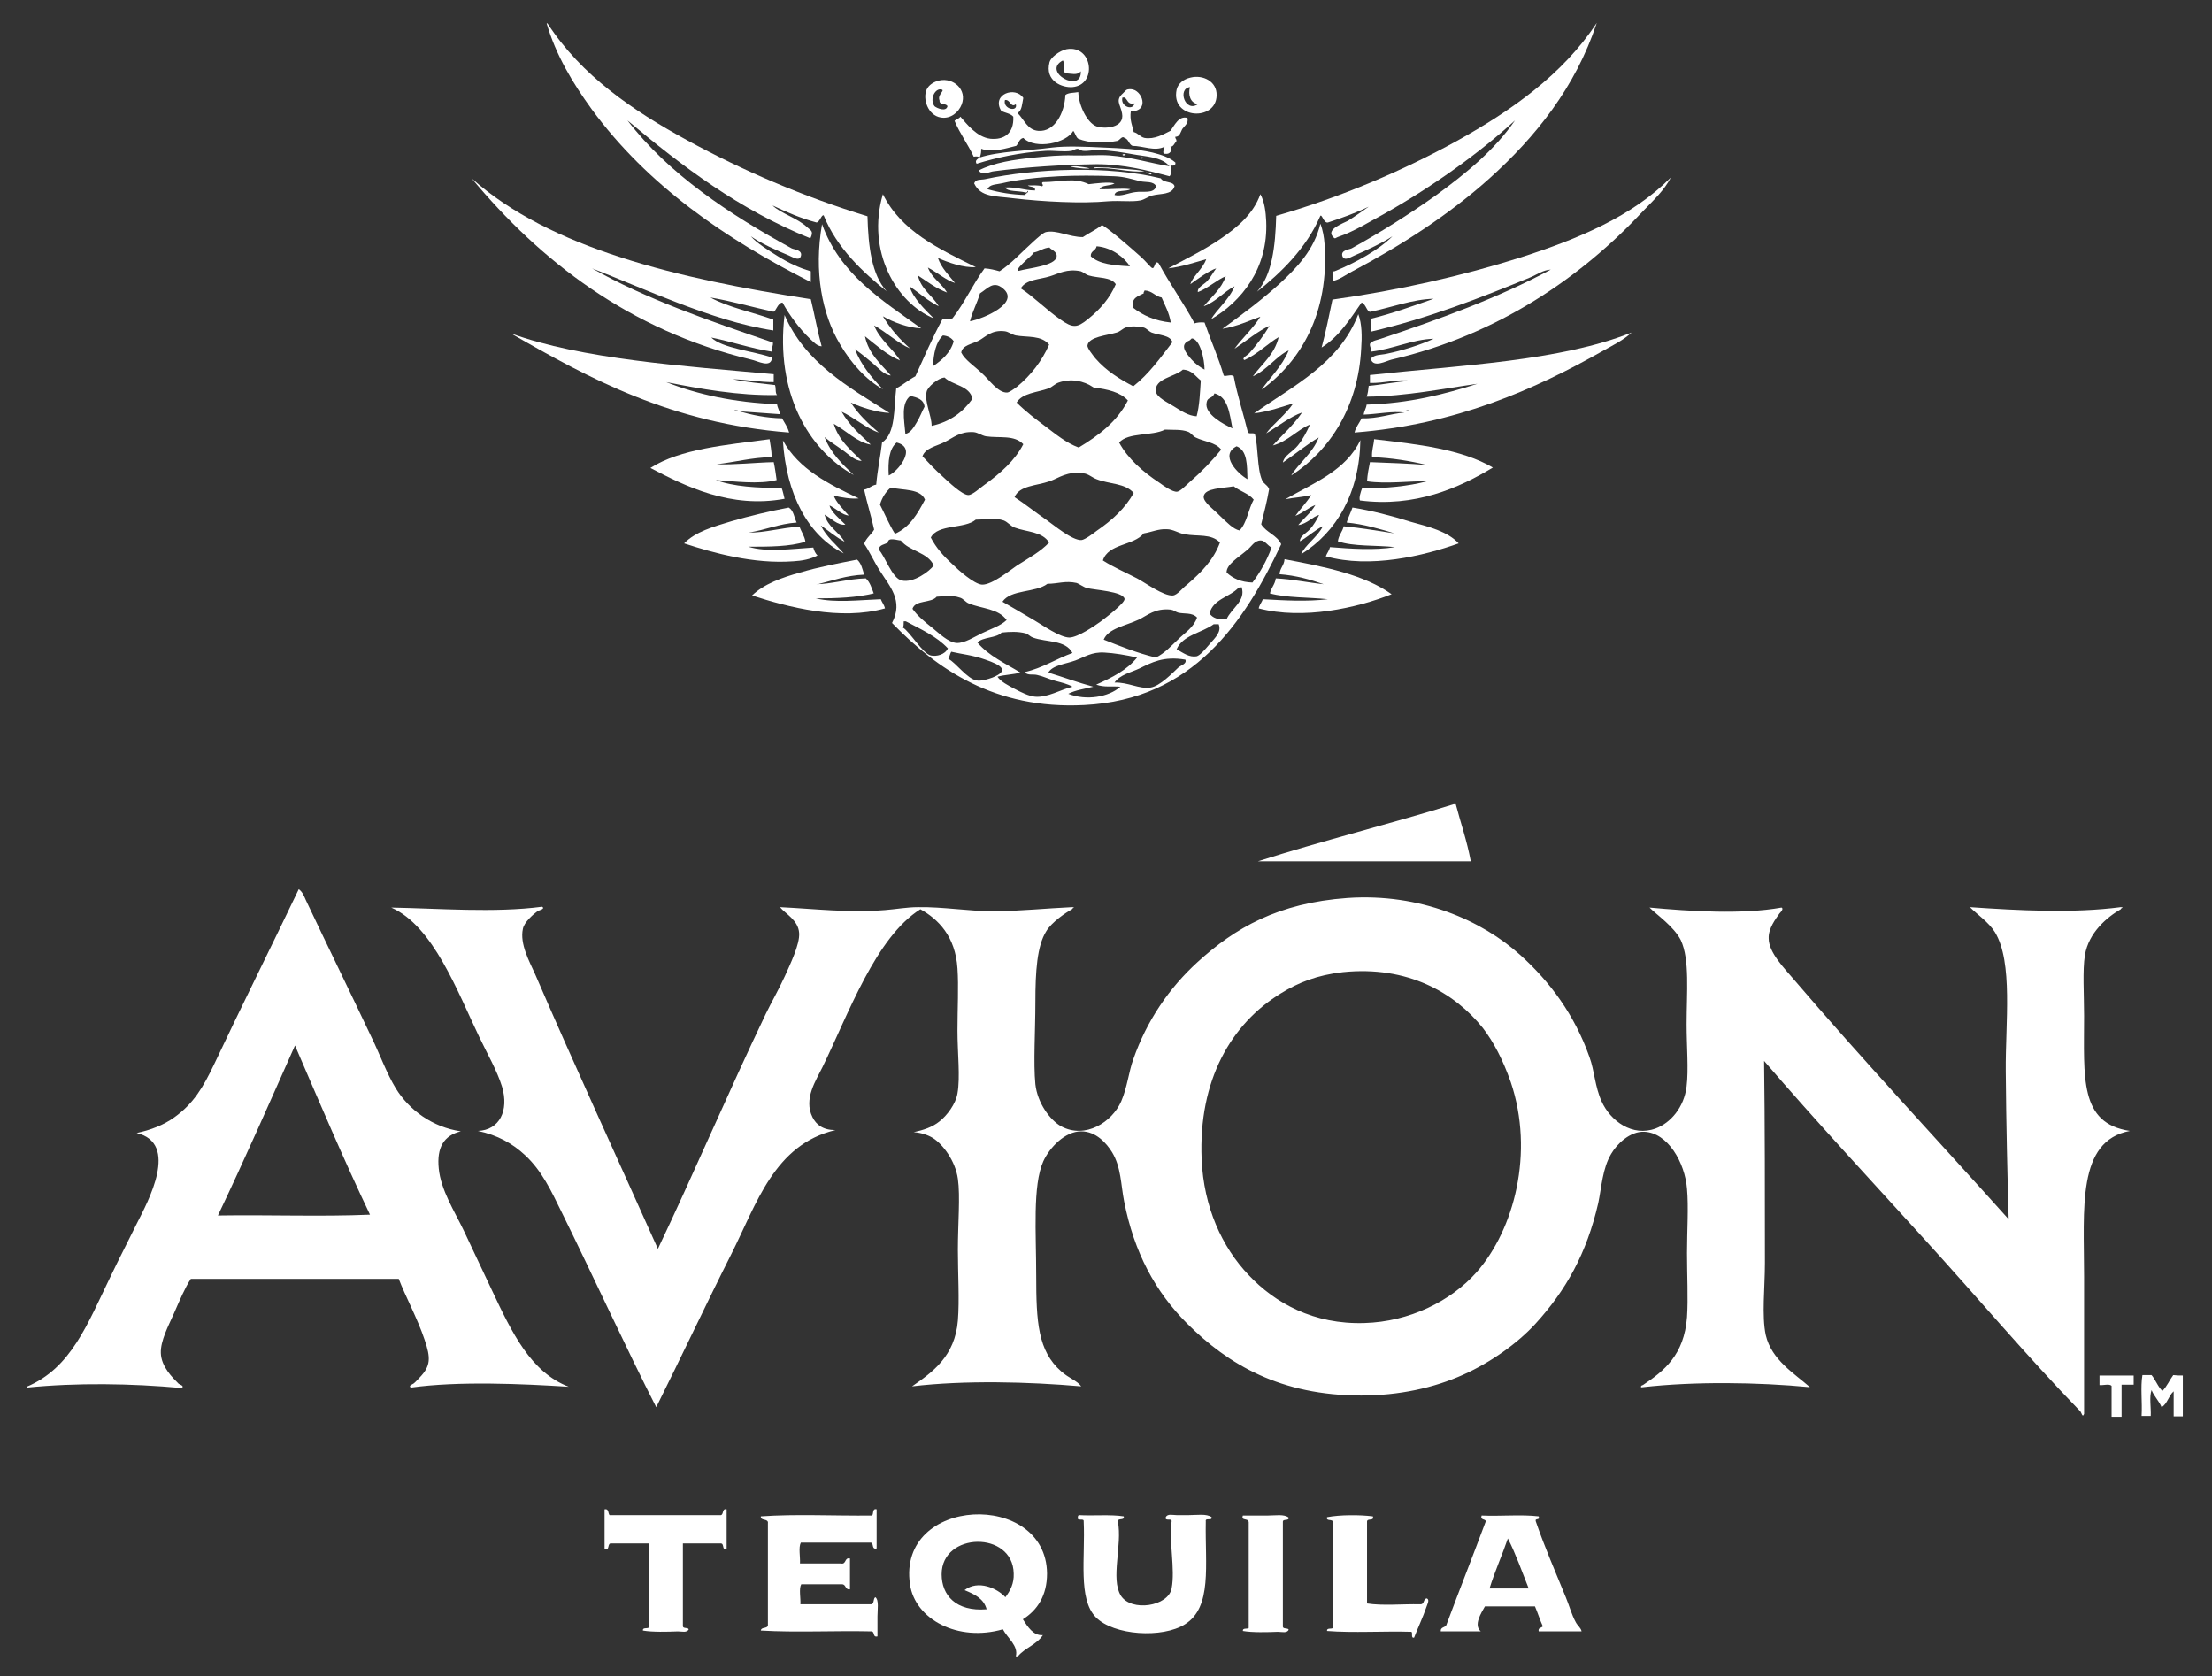 <?xml version="1.0" encoding="utf-8"?>
<!-- Generator: Adobe Illustrator 25.1.0, SVG Export Plug-In . SVG Version: 6.00 Build 0)  -->
<svg version="1.1" id="Layer_1" xmlns="http://www.w3.org/2000/svg" xmlns:xlink="http://www.w3.org/1999/xlink" x="0px" y="0px"
	 viewBox="0 0 530.9 402.3" style="enable-background:new 0 0 530.9 402.3;" xml:space="preserve">
<rect x="0" y="0" width="530.9" height="402.3" fill="#333333" stroke="none"/>
<style type="text/css">
	.st0{fill-rule:evenodd;clip-rule:evenodd;fill:#FFFFFF;}
</style>
<g>
	<path class="st0" d="M256,11.8c6.3-1.1,7.4,8.6,1.4,9.1c-2.4,0.2-6.7-1.4-5.5-6C252.2,13.8,254.2,12.2,256,11.8z M259.4,17.1
		c-0.9,1.1-2.2,0.5-3.8,0.5c-0.4-0.8,0-2.4-0.5-3.1C249.9,17.2,259.7,22.6,259.4,17.1z"/>
	<path class="st0" d="M285.8,18.6c2.9-0.7,6.3,0.9,6.2,4.3c-0.1,6.3-11.1,5.7-9.6-1.4C282.7,20.2,283.9,19,285.8,18.6z M287.5,25
		c-1.8-0.3-2.4-2.2-1.9-4.1C282.5,21.3,284.5,27.1,287.5,25z"/>
	<path class="st0" d="M225.5,19.3c3.3-0.7,6.7,2.2,5.3,5.8c-0.7,1.8-2.6,3.5-5,3.1c-3.1-0.5-4.4-4.5-3.4-6.7
		C222.9,20.4,224.1,19.6,225.5,19.3z M224.3,25.5c0.6,0.5,2.8,1.4,3.1,0c-0.3-0.8-2-0.2-1.9-1.4c-0.6-1.4,1.4-2.4,0.5-2.6
		C224.5,21,223,23.8,224.3,25.5z"/>
	<path class="st0" d="M270.2,37C269.7,37.8,268.7,36.8,270.2,37L270.2,37z"/>
	<path class="st0" d="M274.5,37.8C274,38.5,273,37.5,274.5,37.8L274.5,37.8z"/>
	<path class="st0" d="M261.5,40.4c-0.8,0.3-7.1-0.6-3.1-0.5C259.4,40,260.9,40.2,261.5,40.4z"/>
	<path class="st0" d="M274.7,41.1c-3.8,0.4-7.7-1.1-12.2-0.7c-0.2-0.5,2.4-0.1,3.4-0.2C268.7,40.6,272.1,40.5,274.7,41.1z"/>
	<path class="st0" d="M281.9,44.7c-0.6,2.1-3.4,1.7-5.3,2.2c-0.9,0.2-1.9,1-2.9,1.2c-2,0.4-4.9,0-7.7,0.2
		c-6.4,0.6-15.7,0.1-22.6-0.7c-4.6-0.6-8-0.2-9.6-3.6c0.4-1.1,1.7-0.8,2.6-1c12-2.6,29.7-3.3,42.2-0.2
		C279.3,44,281.6,43.4,281.9,44.7z M246.2,46.2c-1.9-0.5-4.2-0.1-5-1.2c2.8-0.2,4.6,0.7,7.2,0.7c0.2-1.1-1.2-0.7-1.7-1.2
		c1.2,0,2.5-0.1,3.4,0.2c0.6-0.3-0.4-0.7,0.2-1c4.2,0,7.5-1.2,11,0.5c1.8-0.2,4.7-0.6,6.2-0.2c-1,0.7-3.1,0.3-3.6,1.4
		c2.8,0.1,5.1-0.3,7.4,0c-1,0.7-3.6,0-3.8,1.4c1.6,0.4,3.3-0.5,5-0.7c1.9-0.3,4.4,0.5,5-1.4c-0.7-1.3-2.5-0.9-3.8-1.2
		c-2-0.5-3.8-1.1-6.2-1.2c-4.3-0.2-9.3-0.2-13.4,0c-4.3,0.2-10,0.8-13.7,1.7c-1.3,0.3-2.9,0.2-3.4,1.4c2.8,0.8,5.8,1.3,9.1,1.4
		c-0.1-0.4,1.1-0.7,0.5-1C246.6,46.1,246.5,46.2,246.2,46.2z"/>
	<path class="st0" d="M278.1,63.2c2.7,5,5.9,9.4,8.6,14.4c0.6-0.2,1.5-0.3,2.4-0.2c1.5,4.3,3.3,8.3,4.6,12.7
		c0.3,0.4,1.8-0.4,2.4,0.2c0.9,4.7,2.3,8.9,3.4,13.4c0.2,0.6,1.5,0,1.7,0.5c0.8,3.1,0.5,8.2,1.7,11c0.4,1,1.4,1.2,1.7,2.2
		c-0.5,2.9-1.2,5.6-1.9,8.4c1.2,2,3.8,2.6,4.8,4.8c-8.8,18.7-21.1,37.3-47.3,38.6c-21.5,1.1-35.4-8.7-46.1-19.7
		c2.8-5.4-0.6-8.8-2.9-12.5c-1.5-2.3-2.5-4.7-3.8-6.5c0.5-1.4,1.7-2.2,2.4-3.4c-0.7-3.3-1.7-6.3-2.4-9.6c1.2-0.2,1.7-1,2.9-1.2
		c0.3-3.5,1-6.7,1.4-10.1c3.3-2.2,2.8-8.1,3.4-13c1.6-0.8,2.9-2,4.6-2.9c2.1-4.6,4.1-9.3,6.5-13.7c0.9,0,1.8,0,2.4-0.2
		c2.9-3.7,4.9-8.2,7.7-12c1.4,0.1,2.5,0.4,3.6,0.7c2.7-1.7,5.4-4.7,8.2-7.2c0.9-0.8,2.2-2,2.9-2.2c2.6-0.6,5.6,1.2,8.9,1.2
		c1.5-1,3.2-1.8,4.6-2.9c2,1.2,6.6,5.2,9.4,7.7c0.9,0.8,2.4,2.6,2.6,2.6C277.2,64.7,277.1,62.2,278.1,63.2z M263.2,59.1
		c-0.2,1.1-1.5,1.1-1.4,2.4c2,1.9,5.6,2.2,9.4,2.4C269.9,61.9,267,59.4,263.2,59.1z M248.1,60.6c-0.4,0.7-1.4,1.4-2.2,2.2
		c-0.5,0.5-2.2,2-1.4,2.2c2.5-0.7,8.8-1.2,9.1-3.4c0.2-1.3-1.6-1.8-1.7-2.2C250.4,59.5,249.6,60.3,248.1,60.6z M261.3,66.1
		c-0.7-0.2-1.3-0.8-1.9-1c-3.3-0.7-5.4,0.6-7.4,1.2c-2.5,0.8-5.7,0.7-7,2.9c3.2,2.1,6.1,5.1,9.4,7.4c3.1,2.2,4.1,2.1,6.7,0
		c3-2.4,5.3-5.1,6.7-8.4C266.6,66.4,263.6,66.8,261.3,66.1z M240.7,69.2c-2.3-1.9-3.6,0-5.5,1.2c-0.7,2.4-1.8,4.3-2.4,6.7
		C236,76.5,245,72.7,240.7,69.2z M278.8,71.4c-1.6-0.3-2.2-1.6-4.1-1.7c0,0.3-0.3,0.3-0.2,0.7c-1.3,0.7-3,1-2.6,3.4
		c2.4,1.9,5.3,3.2,9.1,3.6C280.6,75,279.6,73.3,278.8,71.4z M276.4,79.8c-0.7-0.3-1.2-1-1.9-1.2c-1.3-0.3-3.1-0.4-4.3,0
		c-0.7,0.2-1.4,1-2.2,1.2c-2.3,0.7-6.7,1-7,3.1c-0.1,0.6,1.2,2.2,1.9,3.1c2.7,3.1,5.9,5,9.1,6.7c3.7-2.9,6.5-6.8,9.4-10.6
		C280.8,80.4,278.3,80.5,276.4,79.8z M243.8,80.5c-0.9-0.2-1.8-0.9-2.6-1c-3.2-0.4-4.6,1.3-6.2,2.2c-1.7,0.9-4,1.1-4.3,2.9
		c0.9,1.8,3,3.1,5,5c1.6,1.4,3.8,4.7,6,4.6c0.5,0,1.6-0.8,2.4-1.4c3.3-2.7,6-6.2,7.7-10.1C249.9,80.4,246.6,81,243.8,80.5z
		 M226.3,80.5c-1.7,1.6-2.2,4.3-2.4,7.4c2.2-1.5,4.2-3.2,5-6C228.4,81.1,227.5,80.6,226.3,80.5z M286,81.2c0.1,0-0.4,0.4-0.5,0.5
		c-2.6,1-0.8,3.1,0.5,4.6c1,1.1,2,1.8,3.1,2.4C289.1,86.2,288,81.3,286,81.2z M277.4,93.9c0.2,1.5,2.9,2.7,4.3,3.6
		c1.8,1.1,3.5,2.3,5.5,2.4c0.7-2.5,0.8-5.6,1-8.6c-1.3-1-2.1-2.5-4.3-2.6C281.9,90.5,277.1,90.8,277.4,93.9z M226.7,90.6
		c-1.6,0.1-4.1,2.3-4.3,3.4c-0.6,2.3,1.2,5.7,1.2,8.2c4.5-1,7.5-3.3,9.8-6.5C232.7,92.5,228.7,92.5,226.7,90.6z M262.5,93
		c-2.5-1.7-5.5-2.2-8.4-1.2c-0.9,0.3-1.6,1.1-2.4,1.4c-2.8,1-6.3,1.1-7.7,3.4c2.1,2.1,4.6,4,7,5.8c2.4,1.8,4.9,3.9,7.9,5
		c4.8-2.9,9.2-6.2,11.8-11.3C268.9,94.1,265.8,93.4,262.5,93z M291.5,94.4c-0.6,1.4-1.7,0.8-1.9,2.2c-0.6,2.8,4.2,5.3,6.2,6.2
		C295.1,99.3,294.8,95.3,291.5,94.4z M220,101.4c0.8-1.3,1.3-2.7,1.9-3.8c-0.2-1.8-1.8-2.2-3.4-2.6c-2.3,1.8-1.5,5.6-1.2,9.1
		C218.5,104,219.4,102.4,220,101.4z M287,105c-0.7-0.3-1.2-1.2-1.9-1.4c-1.6-0.6-3.5-0.4-5.5-0.5c-3.1,1.6-8.8,0.6-11,3.1
		c2.1,3.9,5.8,7.1,9.6,9.6c1.1,0.8,3.2,2.3,4.3,2.2c0.8-0.1,2-1.4,2.9-2.2c3-2.6,5.5-5.2,7.7-7.9C291.7,106.1,289,106,287,105z
		 M236.6,104.7c-1-0.2-1.9-0.9-2.9-1c-3.3-0.2-4.8,1.3-7,2.4c-2,1-4.6,1.4-5.3,3.4c1.6,1.7,3,3.2,5,5c1,0.9,4.5,4.3,6,4.3
		c1,0,2.8-1.7,3.8-2.4c3.9-2.8,7.4-5.9,9.4-9.8C243.4,104.3,239.9,105.2,236.6,104.7z M215.2,106.2c-1.8,1.5-2.1,4.5-1.9,7.9
		C215.2,113.4,220.4,107.5,215.2,106.2z M296.8,107.1c-4.2,2.1,0.3,6.6,2.6,7.9C299.3,111.6,299.4,108.1,296.8,107.1z M263.2,115
		c-1.1-0.4-2-1.3-3.1-1.4c-4-0.6-5.9,1.1-8.2,1.9c-3.2,1.1-7.2,1-8.4,3.8c2.6,1.7,4.8,3.5,7.7,5.5c1.6,1.1,6.2,5,8.4,4.8
		c0.8-0.1,2.7-1.5,3.6-2.2c3.8-2.6,6.9-5.5,8.9-9.1C270,115.9,266.2,116.2,263.2,115z M296.1,116.7c-2.7,0.5-6.9,0.4-7.2,2.4
		c-0.2,1.4,2.6,3.3,3.8,4.6c1.8,1.7,3.3,3.3,4.8,3.6c1.8-1.8,2.1-5.1,3.4-7.4C299.7,118.4,297.6,117.9,296.1,116.7z M213.8,117
		c-1.2,1-2.1,2.4-2.6,4.1c1.2,2.3,2.2,4.8,3.6,7c3.6-1.6,5.4-4.8,7.2-8.2C220.9,117.2,216.7,117.7,213.8,117z M243.5,126.6
		c-1-0.4-1.6-1.3-2.6-1.7c-2-0.7-4.4-0.2-6.7-0.2c-2.7,2.3-9.1,1-10.8,4.3c1.3,2.5,3,4.4,5.3,6.5c1.2,1.2,5.1,4.7,7,4.8
		c2.4,0.1,6.9-3.6,8.4-4.6c3-1.9,5.6-3.3,7.7-5.5C250.1,127.5,246.4,127.7,243.5,126.6z M284.3,128.2c-1.4-0.2-2.7-1.2-4.3-1.2
		c-2-0.1-3.6,0.7-5.5,1c-2.4,3-8.5,2.4-9.8,6.5c2.5,1.6,5.1,2.7,8.2,4.3c1.9,1,6.4,4.3,8.6,4.1c1.1-0.1,2.3-1.8,3.4-2.6
		c3.5-3,6.4-6,7.9-10.1C290.7,128,287.5,128.8,284.3,128.2z M216.2,129.7c-0.8,0-3.1-0.9-3.1,0.5c-0.8,0.5-2.1,0.5-2.2,1.7
		c1.5,1.5,3.2,6.9,5.5,7.4c2.8,0.7,6.7-2.2,7.7-3.6C222.7,132.5,218.2,132.3,216.2,129.7z M302.6,129.7c-1.6,0-2.2,1.5-3.4,2.4
		c-2,1.7-4.9,3.4-4.8,5.3c1.5,1.4,3.4,2.3,6.2,2.4c1.9-2.5,3.4-5.2,4.6-8.4C304.3,131,303.6,129.7,302.6,129.7z M248.3,148.9
		c1.9,1.1,6.1,4.1,8.4,4.1c2.1-0.1,6-2.8,7.4-3.8c0.8-0.6,6-4.5,5.8-5.5c-0.4-1.8-7.2-2.1-9.1-2.6c-0.7-0.2-2-1.1-2.4-1.2
		c-2.7-0.6-4.5,0.2-7,0.2c-2.9,2.2-8.8,1.3-10.8,4.3C242.9,145.7,245.4,147.2,248.3,148.9z M297.3,141c-2.1,2.3-6.1,2.7-7,6.2
		c0.7,1.1,2.1,1.6,4.1,1.4c1.1-2.6,4.7-4.4,3.6-7.7C297.8,141,297.5,141,297.3,141z M232.5,144.8c-0.8-0.3-1.3-1.2-2.2-1.4
		c-1.7-0.6-3.7-0.3-5.5-0.2c-1.3,1.6-5.1,0.7-5.8,2.9c1.2,1.7,2.9,3.1,4.8,4.6c1.5,1.2,3.8,3.5,5.8,3.6c1.9,0.1,4.3-1.5,6.2-2.4
		c2.1-1,4.3-1.7,5.8-3.1C239.6,146,235.6,146.1,232.5,144.8z M282.7,147c-0.6-0.2-1-0.6-1.7-0.7c-3.8-0.4-5.6,1.4-7.7,2.4
		c-3.2,1.5-7.3,2.1-8.4,4.8c4,1.6,8,3.2,12.5,4.3c2.1-1,3.7-2.8,5.3-4.3c1.6-1.6,3.8-2.9,4.6-5.3C286.1,146.9,284.2,147.4,282.7,147
		z M216.7,150.6c1.6,0.9,4.8,6.3,6.7,6.7c1.4,0.3,3.4-0.2,4.1-1.7c-2.7-2.9-6.5-4.6-10.1-6.5c-0.2,0-0.3,0-0.5,0
		C216.9,149.7,216.9,150.3,216.7,150.6z M291.3,149.8c-2.9,2.1-7.4,2.6-8.9,6c1.6,0.9,3,2,4.8,1.7c0.8-0.2,2-1.6,3.1-2.9
		c1.5-1.7,2.9-3,2.2-4.8C292.1,149.8,291.7,149.8,291.3,149.8z M247.9,153c-0.6-0.2-1.1-0.8-1.7-1c-1.9-0.5-3.9-0.4-5.8-0.2
		c-1.3,1.4-4.5,1-5.8,2.4c2.7,3.2,6.7,5,10.3,7.2c-1.7,0.5-3.8,0.5-5.5,1c0.8,1.2,2.6,2.1,4.1,2.9c1.5,0.8,3.5,1.8,5,1.9
		c3,0.2,6-1.7,8.9-2.4c-1.2-0.7-2.6-1-4.1-1.4c-1.5-0.4-2.9-1.1-4.3-1.4c-1-0.3-2.3,0.2-3.1-0.7c4.4-1,7.6-3.2,11.5-4.6
		C255.7,153.5,251.2,154.2,247.9,153z M234.4,163.3c1.1,0.2,2.7-0.3,3.8-0.7c4.2-1.7,2.1-3-1.7-4.3c-3.1-1.1-5.6-1.3-8.2-1.9
		c-0.3,0.5-0.4,1.2-0.7,1.7C229.5,159.1,232.1,162.9,234.4,163.3z M265.1,156.6c-3.1-0.2-4.8,1.1-7,1.9c-2.5,0.9-5.4,1.1-6.5,2.9
		c3.6,1.1,7.1,2.4,10.8,3.4c-2,0.5-4.3,0.8-6,1.7c4.3,1.7,9.7,0.8,12.5-1.7c-2.2-0.2-3.8,0.2-5.8-0.5c3.8-1.7,7.4-3.5,9.8-6.5
		C270.4,157.2,267.2,156.7,265.1,156.6z M273.5,160.4c-2.1,1-4.7,1.5-6,3.4c3.3-0.1,5.9,1.6,8.6,1.2c2.3-0.3,5.4-3.6,6.7-4.8
		c0.7-0.6,2.1-0.9,1.7-1.9C279.2,157.4,276.4,159,273.5,160.4z"/>
	<path class="st0" d="M184.7,105.4c0.2,1.4,0.5,2.7,0.5,4.3c-4.9,0.1-8.7,1.2-13.2,1.7c3.9,0.2,9.2-0.4,13.7-0.5
		c0.3,1.4,0.5,2.8,0.7,4.3c-4.2,1.1-10.3,0.3-14.6,0c4.3,1.6,9.9,1.9,15.8,1.9c0.3,0.8,0.5,1.8,0.7,2.6c-12.9,2.4-23.8-3-32.2-7.4
		C163.3,107.7,174.2,106.8,184.7,105.4z"/>
	<path class="st0" d="M358.3,112.2c-8.1,4.9-18.7,9.6-31.9,7.9c-0.3-0.6,0.2-2.1,0.5-2.9c5.8,0,11-0.5,15.6-1.7
		c-3.9-0.1-9.9,0.7-14.4,0c0.1-1.7,0.4-3.1,0.7-4.6c4.6,0.2,9.3,0.3,13.7,0.7c-4.1-1-8.4-1.7-13.2-1.9c-0.1-1.7,0.4-2.8,0.5-4.3
		C340.3,106.6,350.8,107.8,358.3,112.2z"/>
	<path class="st0" d="M348.9,193c0.2,0,0.3,0,0.5,0c1.2,4.6,2.7,8.8,3.6,13.7c-17,0-34.1,0-51.1,0
		C317.2,201.8,333.4,197.8,348.9,193z"/>
	<path class="st0" d="M6.4,333c0-0.1,0-0.2,0-0.2c10.7-4.5,14.5-14.9,20.2-26.6c2.1-4.4,4.2-8.4,6.2-12.5c2.8-5.5,10.3-19.3,0-21.8
		c3.3-0.7,6.5-1.9,9.1-3.8c4.6-3.3,6.9-7.3,9.4-12.5c6.6-14,14-28.8,20.4-42.2c0.9,0.6,1.3,1.7,1.7,2.6C78.6,227,84,238,89.2,249
		c2,4.1,3.6,8.6,5.8,12.2c3.2,5.2,8.8,9.3,15.6,10.3c-4.1,1-5.8,3.9-5.3,8.9c0.5,5.2,3.8,10.3,6,14.9c2.3,4.9,4.5,9.5,6.7,14.2
		c4.9,10.4,9.4,19.8,18.5,23.3c-11.1-0.7-26.4-1.4-37.9,0.2c-0.7-0.5,0.5-0.8,0.7-1c0.5-0.4,0.9-0.9,1.4-1.4
		c2.7-2.8,2.7-4.7,1.2-9.1c-1.7-5.1-4.7-10.6-6.2-14.6c-16.6,0-33.3,0-49.9,0c-1.4,2.1-2.7,5.2-4.1,8.4c-1.3,2.9-3.2,6.5-3.1,9.4
		c0.1,3.3,2.8,5.9,4.3,7.4c0.1,0.1,1.5,0.5,0.7,1C31.5,332,18.4,331.8,6.4,333z M52.3,291.7c12.1-0.2,24.8,0.3,36.5-0.2
		c-6.3-13.2-12.1-26.9-18-40.6C64.7,264.6,58.7,278.3,52.3,291.7z"/>
	<path class="st0" d="M395.9,217.8c9.8,0.9,22.2,1.7,31.7,0c0.6,0.3-0.3,1.2-0.5,1.4c-0.9,1.3-2.7,3.6-2.6,6c0,3.4,3.8,7.2,6,9.8
		c16.5,19.3,35.2,39.3,51.6,57.6c-0.3-10.5-0.6-22.8-0.7-35.5c-0.1-11.6,1.8-26.2-2.6-33.4c-1.5-2.4-4.2-4.2-6-6
		c11.7,0.8,24.7,1.5,36.2,0c1,0,0,0.2,0,0.5c-3.3,1.9-7.7,5.6-8.6,11c-0.6,3.7-0.2,9.4-0.2,14.6c0,14.8-1.2,25.8,11,27.6
		c-12.8,2.4-11,18.6-11,35c0,11.8,0,23.6,0,32.9c-0.4,1.1-0.6-0.4-1-0.7c-12.7-13.1-24.9-27.6-37.4-41.3
		c-12.9-14.2-26.1-28.4-38.4-42.7c0.2,14.7,0.2,32.6,0.2,48.5c0,5.9-0.8,12.6,0.2,17.3c1.4,6,6.9,9.2,10.6,12.5
		c-12.5-1.2-27.7-1.4-40.1,0c-0.8,0.2-0.4-0.5,0-0.5c5.1-3.4,9.9-7.2,10.6-16.3c0.3-4.5,0-10,0-15.4c0-5.4,0.4-11,0-15.4
		c-0.5-6.3-4.6-13.5-10.3-13.7c-3.4-0.1-6.5,2.9-7.9,5.3c-2.1,3.5-2.3,8-3.1,11.8c-2.8,12.2-7.8,21-15.1,29
		c-4.3,4.7-10.8,9.3-17.3,12.2c-7.1,3.2-15.5,5-24.5,5c-19.3,0-31.9-7.4-41.8-17.3c-7.6-7.6-12.7-17-15.1-29.3
		c-0.8-4-0.7-8.2-2.9-11.8c-1.3-2.1-3.8-5-7.4-5c-3.9,0-7.6,3.9-9.1,7.2c-2.6,5.8-1.7,17.3-1.7,27.4c0,11.1,0.4,18.1,6,23
		c1.9,1.7,3.8,2.2,4.8,3.6c-12.6-1.1-28-1.5-40.6,0c4.9-3.4,10.3-7.2,11-15.8c0.4-4.9,0-11.2,0-17c0-6.3,0.6-12.8,0-17
		c-0.6-4.3-3.6-8.3-6-9.8c-1.3-0.8-3-1.3-4.6-1.4c2.3-0.5,4.5-1.2,6.2-2.6c1.8-1.4,3.9-4.2,4.3-6.7c0.7-3.9,0-9.7,0-15.1
		c0-5.2,0.3-10.6,0-14.9c-0.5-7.7-4.6-11.8-8.9-14.2c-10.7,6.7-17.3,25.2-23.5,37.9c-1.5,3.1-4.6,7.6-2.4,12
		c0.9,1.8,2.5,3.1,5.5,3.1c-14.7,3.5-18.9,17.7-25,29.8c-6.1,12.1-12.2,25.1-18,36.7c-7-13.7-15.2-31.6-22.6-46.6
		c-2.6-5.3-4.8-10.1-8.9-13.9c-3-2.8-6.6-4.8-11.3-5.8c5.2-0.2,7.5-4.9,5.8-10.6c-1.2-3.9-3.6-8-5.5-12c-5.2-10.8-11-26.6-21.1-31
		c11.4,0.2,24.8,1.3,36.2-0.2c0.9,0.5-0.8,0.9-1,1c-1.1,0.8-3.3,2.7-3.6,4.3c-0.8,3.6,1.6,7.9,2.9,10.8c9.4,21.8,20.2,45.2,29.5,66
		c8.4-17.6,16.9-37.6,25.9-56.4c1.3-2.7,3.1-5.8,4.6-9.1c1.2-2.7,3.6-7.6,3.4-10.3c-0.2-3.1-3.3-4.6-4.6-6.2
		c8.4,0.4,16.4,1.4,25.2,0.7c2.6-0.2,5.3-0.7,7.9-0.7c6.1-0.1,12.3,1,18.5,1c6.2-0.1,12.2-0.7,18.5-1c1,0,0,0.2,0,0.5
		c-1.5,0.8-4.9,3.1-6.2,5.3c-2.2,3.5-2.6,9.6-2.6,17c0,6.9-0.5,14.6,0,19.7c0.5,4.5,3.5,8.6,6.2,10.1c5.8,3.1,12.2-1,14.4-6
		c1.5-3.5,1.8-7.1,2.9-10.1c3.2-9.2,8.6-17.1,15.4-23.3c9-8.2,19.3-14.2,36-15.4c17.5-1.2,32.3,5.4,41.5,13.7
		c7.1,6.4,13,14.3,16.6,24.5c1.2,3.3,1.3,7.1,2.9,10.6c2.1,4.7,7.4,8.6,13,6.5c3.5-1.3,6.8-5,7.4-10.1c0.5-4,0-9.7,0-14.9
		c0-7.6,0.8-15.5-1.4-20.2C401.7,222.3,397.7,219.6,395.9,217.8z M307.4,238.4c-11.9,7.3-19.8,20.8-19,39.8
		c0.5,11.5,4.9,21.1,11.3,27.8c6.3,6.7,15.6,11.9,27.8,11.5c10.7-0.3,20.7-5.2,26.9-12.2c9-10.2,13.9-28.7,8.2-45.6
		c-1.9-5.4-4.1-9.6-6.7-13c-6.8-8.5-18.1-15-33.6-13.4C316.1,234,311.6,235.8,307.4,238.4z"/>
	<path class="st0" d="M503.9,330.1c2.7,0,5.4,0,8.2,0c0,0.7,0,1.4,0,2.2c-1,0-1.9,0-2.9,0c0,2.6,0,5.1,0,7.7c-0.8,0-1.6,0-2.4,0
		c0-2.5,0-5,0-7.4c-0.5-0.6-2-0.1-2.9-0.2C503.9,331.5,503.9,330.8,503.9,330.1z"/>
	<path class="st0" d="M523.9,330.1c0,3.3,0,6.6,0,9.8c-0.7,0-1.4,0-2.2,0c0-2,0-4,0-6c-1.2,1-1.5,3-2.9,3.8
		c-0.6-1.5-1.8-2.6-2.4-4.1c-0.6,1.6-0.1,4.2-0.2,6.2c-0.7,0-1.4,0-2.2,0c0.2-3.2-0.3-7,0.2-9.8c0.7,0,1.4,0,2.2,0
		c1,1.2,1.5,2.8,2.6,3.8c1.1-1.1,1.7-2.6,2.6-3.8C522.4,330.1,523.1,330.1,523.9,330.1z"/>
	<path class="st0" d="M145.1,362.2c1.1-0.2,0.8,1,1.2,1.4c8.8,0,17.6,0,26.4,0c1.2,0.2,0.4-1.7,1.7-1.4c0,3.2,0,6.4,0,9.6
		c-1.2,0.3-0.5-1.4-1.4-1.4c-3,0-6.1,0-9.1,0c0,6.6,0,13.3,0,19.9c0.1,0.6,1.2,0.2,1.4,0.7c-0.4,0.9-1.7,0.5-2.6,0.5
		c-2.5,0.1-6.1,0.2-8.4-0.2c-0.1-0.8,1-0.4,1.4-0.7c0-6.7,0-13.4,0-20.2c-3,0-5.9,0-8.9,0c-1.2-0.2-0.3,1.8-1.7,1.4
		C145.1,368.6,145.1,365.4,145.1,362.2z"/>
	<path class="st0" d="M210.4,362.2c0,3.1,0,6.2,0,9.4c-1.3,0.3-0.6-1.3-1.4-1.4c-5.6,0-11.2,0-16.8,0c-0.6,1.2-0.1,3.4-0.2,5
		c3.3,0,6.6,0,9.8,0c1.4,0.3,0.8-1.5,2.2-1.2c0,2.5,0,5,0,7.4c-1.2,0.2-0.9-1.2-1.9-1.2c-3.3,0-6.6,0-9.8,0
		c-0.6,1.1-0.1,3.3-0.2,4.8c5.7,0,11.4,0,17,0c0.8-0.1,0.4-1.4,1-1.7c0.9,0.7,0.5,3,0.5,4.6c0,1.7,0,3.4,0,4.8
		c-1.2,0.3-0.6-1.1-1.4-1.2c-8.8-0.2-18.2,0.3-26.6-0.2c0.1-0.9,1.5-0.4,1.7-1.2c0-8.2,0-16.3,0-24.5c0.2-1.3-1.8-0.5-1.7-1.7
		c8.4-0.6,17.8-0.1,26.6-0.2C209.8,363.6,209.2,361.9,210.4,362.2z"/>
	<path class="st0" d="M244.3,397.5c-0.2,0-0.3,0-0.5,0c0.7-2.5-2-4.4-3.1-6.5c-10.8,3.1-21.1-2.4-22.3-10.8
		c-3.1-21.2,32.7-22.6,32.9-2.6c0,5.3-2.3,8.8-5.8,11c1.1,1.7,2.5,4,4.8,3.8C248.8,394.7,245.9,395.5,244.3,397.5z M243.3,377.6
		c-0.2-10.3-17.3-10-17.3,0.2c0,5,3.4,9,10.8,8.4c-0.7-2.6-2.9-3.6-5.3-4.6c3.2-2.5,7.8-0.5,9.8,1.7
		C242.5,381.7,243.4,380,243.3,377.6z"/>
	<path class="st0" d="M269.7,363.9c0.3,1.1-1.4,0.3-1.4,1.2c1.1,5.8-1.8,13.7,0.7,17.8c2.5,4,11.4,2.6,12.2-1.7
		c0.9-4.6-0.7-11.5,0-16.1c0.1-0.9-1.7,0.1-1.4-1c0.4-0.9,1.7-0.5,2.6-0.5c0.9,0,1.9,0,2.9,0c2,0,4.3-0.4,5.5,0.5c0.2,1-1.6,0-1.4,1
		c-0.2,10.5,1.6,20.6-5,24.7c-5.4,3.4-17.1,2.7-21.4-1.7c-4.3-4.4-2.5-14.3-2.9-23c0.1-0.9-1.7,0.1-1.4-1c0-0.3,0.1-0.4,0.2-0.5
		C262.4,363.8,266.6,363.4,269.7,363.9z"/>
	<path class="st0" d="M298.3,363.7c1.4,0,4,0,6,0c1.8,0,3.9-0.4,5,0.5c0.1,0.9-1.4,0.2-1.4,1c0,8.4,0,16.8,0,25.2
		c0.1,0.6,1.2,0.2,1.4,0.7c-0.4,0.9-1.7,0.5-2.6,0.5c-2.5,0.1-6.1,0.2-8.4-0.2c-0.1-0.8,1-0.4,1.4-0.7c0-8.5,0-17,0-25.4
		C299.6,364.2,297.8,365.1,298.3,363.7z"/>
	<path class="st0" d="M329.5,363.9c0.4,1.2-1.3,0.4-1.4,1.2c0,6.6,0,13.1,0,19.7c3.8,0.6,8.6,0.1,12.7,0.2c1.2,0.1,0.7-1.4,1.7-1.4
		c0.7,0.4,0,1.5-0.2,2.2c-0.7,2.1-2.1,5.1-2.9,7.2c-0.9,0.2-0.2-1.3-0.7-1.4c-6.6-0.2-13.9,0.3-20.2-0.2c-0.1-0.8,1-0.4,1.4-0.7
		c0-8.5,0-17,0-25.4c0-0.9-1.7-0.1-1.4-1.2C321.6,363.5,326.3,363.5,329.5,363.9z"/>
	<path class="st0" d="M355.6,363.7c4.5,0.2,9.6-0.3,13.7,0.2c0.4,1.1-1,0.3-0.7,1.2c2.1,6.1,4.7,12.1,7.2,18.2
		c0.8,1.9,1.4,4.2,2.4,6c0.4,0.8,1.2,1.3,1.4,2.2c-3.4,0-6.9,0-10.3,0c-0.2-0.9,0.6-0.8,1-1.2c-0.7-1.5-1.2-3.2-1.9-4.8
		c-4,0-8,0-12,0c-0.9,1.6-2.8,4.5-1,6c-3.2,0-6.4,0-9.6,0c-0.1-1.2,1.2-0.8,1.4-1.7c3.1-8.3,6.3-16.4,9.4-24.7
		C356.5,364.4,355.2,364.9,355.6,363.7z M357.5,381.2c3.1,0,6.2,0,9.4,0c-1.6-4-3.1-8.3-5-12C360.5,373.3,358.8,377,357.5,381.2z"/>
	<path class="st0" d="M131.2,5.6c0.1,0,0.2,0,0.2,0c8.1,12.5,20.4,20.9,33.6,28.1c13.2,7.2,27.8,13.5,43.2,18.2c0.2,7.3,1,14,4.6,18
		c-5.6-4.5-12-10.4-15.1-18.2c-0.5-0.3-0.9,1.5-1.7,1.7c-3.8-1-7.2-2.5-10.6-4.1c2.1,2,6,3,8.4,5.3c0.9,0.8,1.5,0.9,0.7,2.6
		c-17.1-6.9-30.8-17.3-43.9-28.3c9.9,12.9,24.4,22.5,39.4,30.7c0.6,0.3,2.7,0.4,2.2,1.9c-0.4,1.3-2.1,0.1-2.9-0.2
		c-2.9-1.2-6.7-2.9-9.1-4.6c1.5,1.7,4.1,3.3,6.5,4.8c2.4,1.5,5.1,2.8,7.9,3.6c0,0.9,0,1.8,0,2.6c-20.4-10.3-39.2-23.2-52.6-41.5
		C137.5,20,133.4,13.2,131.2,5.6z"/>
	<path class="st0" d="M383.2,5.6c-5.1,15.4-14.7,27.3-25.7,37.2c-9.7,8.7-21,16-32.9,22.3c-1.7,0.9-3.2,2.1-5,2.4
		c0.8-0.2-0.4-2.5,0.7-2.4c5.2-2.1,10.7-5.2,13.9-8.4c-2.4,1.6-6.3,3.4-9.1,4.6c-0.8,0.3-2.4,1.5-2.9,0.2c-0.5-1.5,1.6-1.6,2.2-1.9
		c7.2-4,13.7-8.1,20.2-12.7c7.3-5.3,14.2-11,19-18c-8.6,7.9-20.1,16.1-31.7,22.6c-3,1.6-7,4.1-10.6,5.3c-0.9,0.3-0.8,0.7-1.4,0
		c-1.7-1.8,2.7-3.3,3.6-3.8c1.9-1.2,3.3-2.2,5-3.4c-3.1,1.5-6.4,2.7-9.8,3.8c-1.1,0.2-1.5-2.5-1.9-1.4c-3.3,7.6-9.5,13.6-15.1,18
		c3.6-4,4.4-10.8,4.6-18.2c15.6-4.5,30.3-10.8,43.4-18c13.1-7.3,25.2-15.8,33.4-28.1C383.1,5.6,383.1,5.6,383.2,5.6z"/>
	<path class="st0" d="M235.1,37.8c-0.3-0.3-0.8-0.3-1.4-0.2c-1.4-3-3.3-5.5-4.6-8.6c0.4-0.4,1.1-0.5,1.4-1c1.5,1.7,3.9,4.9,7.2,5.3
		c3.2,0.3,5.7-1.2,5.5-5.3c-0.7-0.8-2-0.9-2.9-1.4c-2.4-4,3.4-6,5.3-3.1c-0.3,1.4-0.3,3.1-1.4,3.6c1.7,1.7,2.4,4.1,5,4.3
		c3.9,0.3,6.3-4.2,6.5-8.6c0.7-0.6,2.1-0.5,3.1-0.7c0.1,3.2,2.1,7.3,4.3,8.2c1.8,0.7,6.9,0.5,6.2-3.1c-0.4-2.2-1.7-3.1,0.2-4.8
		c0.8-0.7,0.6-1,1.9-1c2.8,0.1,4.6,5.4,0,5.3c-0.3,2.2,0.4,3.5,0.7,5c1,0.2,1.6,1.2,2.6,1.4c2.4,0.4,4.6-0.9,6.2-1.7
		c1-1.3,2-3.7,4.1-3.1c0.3,1.3-0.7,1.9-1.2,2.6c-0.4,0.6-0.6,2-1.7,1.9c-0.1,0.6,0.4,0.5,0.2,1.2c-0.5,0.4-0.6,1.2-1.4,1.2
		c0.6,0.8-0.1,1.9-1.2,1.7c-1,0.1-0.2-1.3-0.2-1.7c-2.3,1.2-5.2-0.2-7.7-0.2c-0.9-0.4-0.9-1.6-1.9-1.9c-0.6-0.6-1.1,0.5-1.7,0.7
		c-3.1,0.6-6.7,0.6-9.4-0.5c-0.6-0.4-0.7-1.3-1.2-1.9c-1.6,2.9-9,4.6-12,1.7c-1,0.2-1.1,1.3-1.7,1.9c-2.5,0.6-5.7,1.7-8.4,0.7
		C235.5,36.2,235.5,37.1,235.1,37.8c4.6-1.5,11.4-1.6,17.5-2.4c3.2-0.4,8.2-0.2,12.2,0c4.5,0.2,7.8,0.3,11.8,1.2
		c2,0.5,4.2,1.2,5.5,2.4c0.1,0.8-0.5,0.8-1.2,0.7c0.4,0.8,0.3,2.1-0.2,2.6c-5.2-1.4-11.1-2.9-17.5-2.9c-7.8,0.1-17.1,0.7-24.7,1.7
		c-1.1,0.1-2.7,1.2-3.6-0.2c3.7-1.9,8.4-2.6,13.4-3.1c3.2-0.3,6-0.6,9.4-0.5c2.9,0.1,5.8-0.2,8.6,0c5.3,0.4,10,1.9,14.4,2.6
		c-1.9-2.3-5.7-2.3-8.9-2.9c-2.2-0.4-5-0.9-8.4-1c-1.1,0-2.3,0.3-3.4,0.2c-0.5,0-1-0.5-1.4-0.5c-0.5,0-1,0.4-1.4,0.5
		c-2,0.3-4.2-0.1-6.2,0c-6.2,0.4-11.8,1.6-16.6,3.1C233.9,38.5,234.6,38.2,235.1,37.8z M272.3,24.8c-1.7,0.4-1.6-0.9-2.4-1.4
		c-0.2,0-0.3,0-0.5,0C268.8,25.5,271.9,26.7,272.3,24.8z M243.8,25c-1.2,1-1.3-1.2-2.6-1C240.6,26.2,244.4,27,243.8,25z"/>
	<path class="st0" d="M275.2,41.6c-0.5-0.6,0.7,0.1,1.2,0C276.2,42.3,275.7,41.4,275.2,41.6z"/>
	<path class="st0" d="M113.2,42.8c18.9,16.9,49.7,24.1,81.4,29c0.9,3.7,1.6,7.7,2.6,11.3c-1.1,0-2-1.1-2.9-1.9
		c-2.4-2.3-4.8-5.5-6.5-8.6c-1.2,0.1-1.6,2.3-2.2,2.2c-5.1-1.1-9.8-2.5-15.1-3.4c4.4,2.4,10.1,3.5,15.1,5.3c0,0.9,0,1.8,0,2.6
		c-7.9-1.2-15.4-3.8-22.6-6.5c-7.1-2.7-14-5.7-20.9-8.4c13,7.4,28.2,12.6,43.4,17.8c0.1,0.9-0.4,1.2-0.2,2.2
		c-5.2-0.8-9.6-2.4-14.6-3.4c2.7,2.6,9.9,3.2,14.6,4.8c-0.2,2.7-3.5,0.8-5,0.5C151,79.3,129.6,62.5,113.2,42.8z"/>
	<path class="st0" d="M401,42.6c-1.5,3-4.1,5.4-6.5,7.9c-14.9,16-35,29.9-60.5,35.8c-1.3,0.3-4.4,2.1-5-0.2c0.9-1.1,2.6-0.9,3.8-1.2
		c3.9-0.8,8-2.1,11.3-3.6c-5,0.1-9.8,2.5-15.1,3.1c0.2-0.9-0.3-1.1-0.2-1.9c0.6-0.8,1.8-0.9,2.6-1.2c14.1-4.7,28.4-9.9,40.8-16.6
		c-1.9,0.1-3.3,1.2-5,1.9c-11.9,4.9-24.4,9.8-38.2,13c0-1,0-2.1,0-3.1c5.3-1.3,10.2-3.1,15.1-4.8c-5,0.1-10.2,2.1-15.1,3.1
		c-0.9,0.3-1.1-1.8-2.2-2.2c-2.8,4-5.4,8.2-9.6,10.8c1-3.7,1.8-7.7,2.6-11.5c15.8-2.2,31.2-5.7,45.1-10.1
		C378.9,57.3,391.8,51.9,401,42.6z"/>
	<path class="st0" d="M222.7,64.2c1,2.6,3.3,3.8,4.6,6c-2.7-1-4.7-2.6-7-4.1c0.8,3.4,3.5,4.8,5,7.4c-2.6-1.3-4.7-3.2-7-4.8
		c0.8,2.8,3.6,5.5,5.8,7.7c-9-3.7-16.2-16.1-12.2-29.8c4.4,8.9,13.4,13.1,22.3,17.5c-3,0.2-6.6-1.1-9.1-2.2c0.9,2.5,2.6,4.1,4.1,6
		C227.3,67.4,224.8,65.3,222.7,64.2z"/>
	<path class="st0" d="M296.3,68.7c-2.7,1.4-4.4,3.7-7.4,4.8c1.9-2.3,4.2-4.1,5.3-7.2c-1.9,0.7-4.3,2.9-6.7,3.8
		c-0.2-1.1,1.4-1.8,2.2-2.6c0.9-1,1.5-2.2,2.2-3.1c-1.8,0.6-4.4,2.5-6.2,3.8c0.5-1.8,3-3.7,3.8-6c-2.9,0.8-5.7,1.8-9.1,2.2
		c4.3-2.3,8.8-4.5,12.7-7.2c3.8-2.6,7.7-5.8,9.4-10.6c1,1.8,1.3,4.3,1.4,6.5c0.5,11.4-6,19.3-13.2,23.5
		C291.9,74.4,295.1,71.8,296.3,68.7z"/>
	<path class="st0" d="M211.9,75.9c1.8,3,4,5.5,6.5,7.7c-2.7-1.1-5.7-3.9-8.6-5.5c1.3,3.4,4.8,5.9,6.2,8.4c-3.3-1.4-5.7-3.7-8.4-5.8
		c0.9,4.3,3.8,6.6,6.2,9.4c-1.6-0.1-3-1.8-4.3-2.9c-1.4-1.2-2.9-2.4-4.3-3.4c1.5,3.9,4,6.8,6.7,9.6c-4-2.2-7.6-6.2-10.3-10.8
		c-4.3-7.2-6.3-17.4-4.3-28.8c4.3,12,14.3,18.2,23.8,25C218,78.7,214.3,77.3,211.9,75.9z"/>
	<path class="st0" d="M309.3,84.1c-2.8,1.2-5.3,4.8-8.6,6.2c2.2-3,5.2-5.2,6.2-9.4c-2.3,1.3-5.1,4.1-8.2,5.5
		c-0.9-0.4,0.8-1.2,1.2-1.7c1.6-1.8,3.5-4.3,4.8-6.5c-2.6,1.1-5.7,3.7-8.4,5.5c1.5-2.2,4.5-4.9,6.2-7.7c-2.3,0.8-5.7,2.4-9.1,2.9
		c4.7-3.4,9.4-6.9,13.7-10.8c4.1-3.8,8.3-8.1,9.8-14.4c0.6,1.5,0.9,3.3,1,4.8c1.2,16.7-5.8,28.3-15.1,35
		C304.5,91,307.8,87.8,309.3,84.1z"/>
	<path class="st0" d="M204.2,96.6c1.8,2.8,4.2,5.1,6.7,7.2c-2.8-0.9-5.9-3.6-8.9-5c1.8,3.2,4.4,5.5,7,7.9c-3.2-0.5-6-3.4-8.9-5
		c1.2,4,4.1,6.3,6.7,8.9c-1.7,0-3.1-1.6-4.6-2.6c-1.5-1.1-3-2-4.3-3.1c1.5,3.9,4.3,6.5,7,9.1c-11-6.1-18.8-19.9-16.6-38.4
		c4.9,11.4,15.2,17.2,25.2,23.5C210.6,99,206.7,97.8,204.2,96.6z"/>
	<path class="st0" d="M316.5,105c-2.5,1.4-5.8,4.1-8.6,6c0.3-1.7,2.4-2.6,3.6-4.1c1.2-1.5,2.1-3.2,2.9-5c-2.7,1-5.4,4.1-8.9,5
		c2.3-2.6,5-4.9,7-7.9c-2.7,0.9-5.9,3.4-8.6,5c1.5-2.1,4.7-4.5,6.5-7.2c-2.3,0.7-6,2-9.4,2.4c9.5-6.7,20.5-12,25-23.8
		c0.9,2.3,0.9,5.5,0.7,8.2c-0.7,14.1-7.6,24.6-16.8,30.5C311.5,111.4,315.1,108.7,316.5,105z"/>
	<path class="st0" d="M122.6,80c17.1,6.2,41,7.8,63.1,9.8c0,0.6,0,1.3,0,1.9c-3.5,0-6.4-0.6-9.8-0.7c3.1,0.7,6.7,1,10.1,1.4
		c0.3,0.7,0,1.9,0.5,2.4c-9.2,0.2-18.5-1.5-26.6-3.1c7.6,3,16.4,4.9,26.6,5.3c0.1,0.9,0.6,1.5,0.7,2.4c-3.3-0.2-6.5-0.5-9.8-0.7
		c3.1,0.9,6.4,1.6,10.3,1.7c0.6,1.1,1.3,2,1.7,3.4C161.3,101.6,141.7,91,122.6,80z M177.1,98.5C175.5,98.2,176.5,99.2,177.1,98.5
		L177.1,98.5z"/>
	<path class="st0" d="M391.6,79.8c-1.9,1.8-4.4,3-6.7,4.3c-16.6,9.4-35.5,17.8-59.8,19.7c0.3-1.3,1.1-2.2,1.7-3.4
		c4,0.1,6.8-1.1,10.3-1.4c-2.9-0.4-6.6,0.4-9.8,0.5c0.1-0.9,0.6-1.5,0.7-2.4c10.3-0.3,18.7-2.5,26.6-5c-7.9,1.1-17,3-26.6,3.1
		c0.3-0.7,0.4-1.7,0.5-2.6c3.4-0.3,6.5-1,10.1-1.2c-3-0.5-6.4,0.6-9.8,0.5c0-0.6,0-1.3,0-1.9C350.8,87.6,374.3,86.7,391.6,79.8z
		 M338.3,98.5C336.8,98.2,337.8,99.2,338.3,98.5L338.3,98.5z"/>
	<path class="st0" d="M197,126.1c1.3,2.7,3.6,4.5,5.5,6.7c-8.6-4.3-13.8-14.2-14.6-27.1c3.8,6.9,11,10.5,18.2,13.9
		c-1.5,0.2-4.4-0.2-6-0.7c0.4,1.4,2.3,3.4,3.6,4.8c-1.4,0-3.1-1.7-4.6-2.4c0.3,1.5,2.5,3.3,3.8,4.6c-1.8,0.3-3.5-1.6-5-2.4
		c0.8,3,3.4,4.1,4.8,6.5C200.6,128.9,198.9,127.4,197,126.1z"/>
	<path class="st0" d="M317.5,126.3c-1.5,0.6-3.7,2.6-5.5,3.6c-0.1-1.2,1.5-1.9,2.4-2.9c0.9-1,1.6-2.2,2.2-3.4c-1.3,0.2-3,2.2-5,2.4
		c1.3-1.6,3-2.9,4.1-4.8c-1.8,0.7-3,1.9-4.8,2.6c1.2-1.7,2.7-3.2,3.8-5c-1.9,0.5-4.2,0.6-6.2,1c6.8-3.9,14.6-6.9,18-14.2
		c-0.2,12.7-5.7,22.1-14.2,27.4C313.1,130.9,316.2,128.9,317.5,126.3z"/>
	<path class="st0" d="M189.3,121.8c1.2,0.7,1.3,2.4,1.9,3.6c-4.3,0.3-7.5,1.8-11.5,2.4c3.7,0.1,8-1.2,12.2-1.4
		c0.4,1.2,1.2,2.2,1.4,3.6c-3.8,1.2-8.7,1.2-13.7,1.2c4.4,1.4,10.6,0.5,15.6,0.2c0.2,0.8,0.5,1.4,1,1.9c-1.6,0.9-3.8,1.3-5.8,1.4
		c-9.5,0.7-19.2-2-26.2-4.3c2.7-2.8,7-4,11.3-5.3C180,123.8,184.6,122.7,189.3,121.8z"/>
	<path class="st0" d="M350.1,130.4c-8.4,3-21.3,6.1-31.9,3.1c0.3-0.8,0.8-1.3,1-2.2c5,0.4,10.7,0.8,15.6,0c-4.5-0.5-10-0.1-13.7-1.4
		c0.2-1.5,1.1-2.3,1.4-3.6c4.3,0.4,8.2,1.1,12.2,1.7c-3.7-1.1-7.3-2.2-11.5-2.6c0.4-1.3,1-2.4,1.4-3.6c4.4,0.7,9.5,2,13.9,3.4
		C342.9,126.4,347.4,127.5,350.1,130.4z"/>
	<path class="st0" d="M334,142.6c-8.3,3.3-21.2,6.2-31.9,3.4c0.2-0.9,0.7-1.4,1-2.2c5.4,0.3,10.5,0.6,15.6,0
		c-4.6-0.5-9.9-0.3-13.9-1.4c0.3-1.4,1.2-2.1,1.4-3.6c4.1,0.2,7.6,1,11.5,1.4c-3.2-1.1-6.6-2.1-10.6-2.4c0.1-1.5,1.1-2.1,1.2-3.6
		C317.9,136,327.4,137.9,334,142.6z"/>
	<path class="st0" d="M196.3,140.2c-0.2,0-0.3,0-0.5,0c3.5,0,7.9-1.3,12-1.4c1,0.9,1.4,2.3,1.9,3.6c-4,1-8.9,1.2-13.9,1.2
		c4.7,1.1,10.3,0.4,15.6,0.2c0.3,0.8,0.8,1.3,1,2.2c-10.7,3-23.3-0.3-31.9-3.1c2.9-2.8,7.2-4.3,11.5-5.5c4.4-1.3,9.1-2.2,13.7-3.1
		c1,0.8,1.3,2.3,1.7,3.6C203.1,138.1,199.9,139.3,196.3,140.2z"/>
</g>
</svg>
